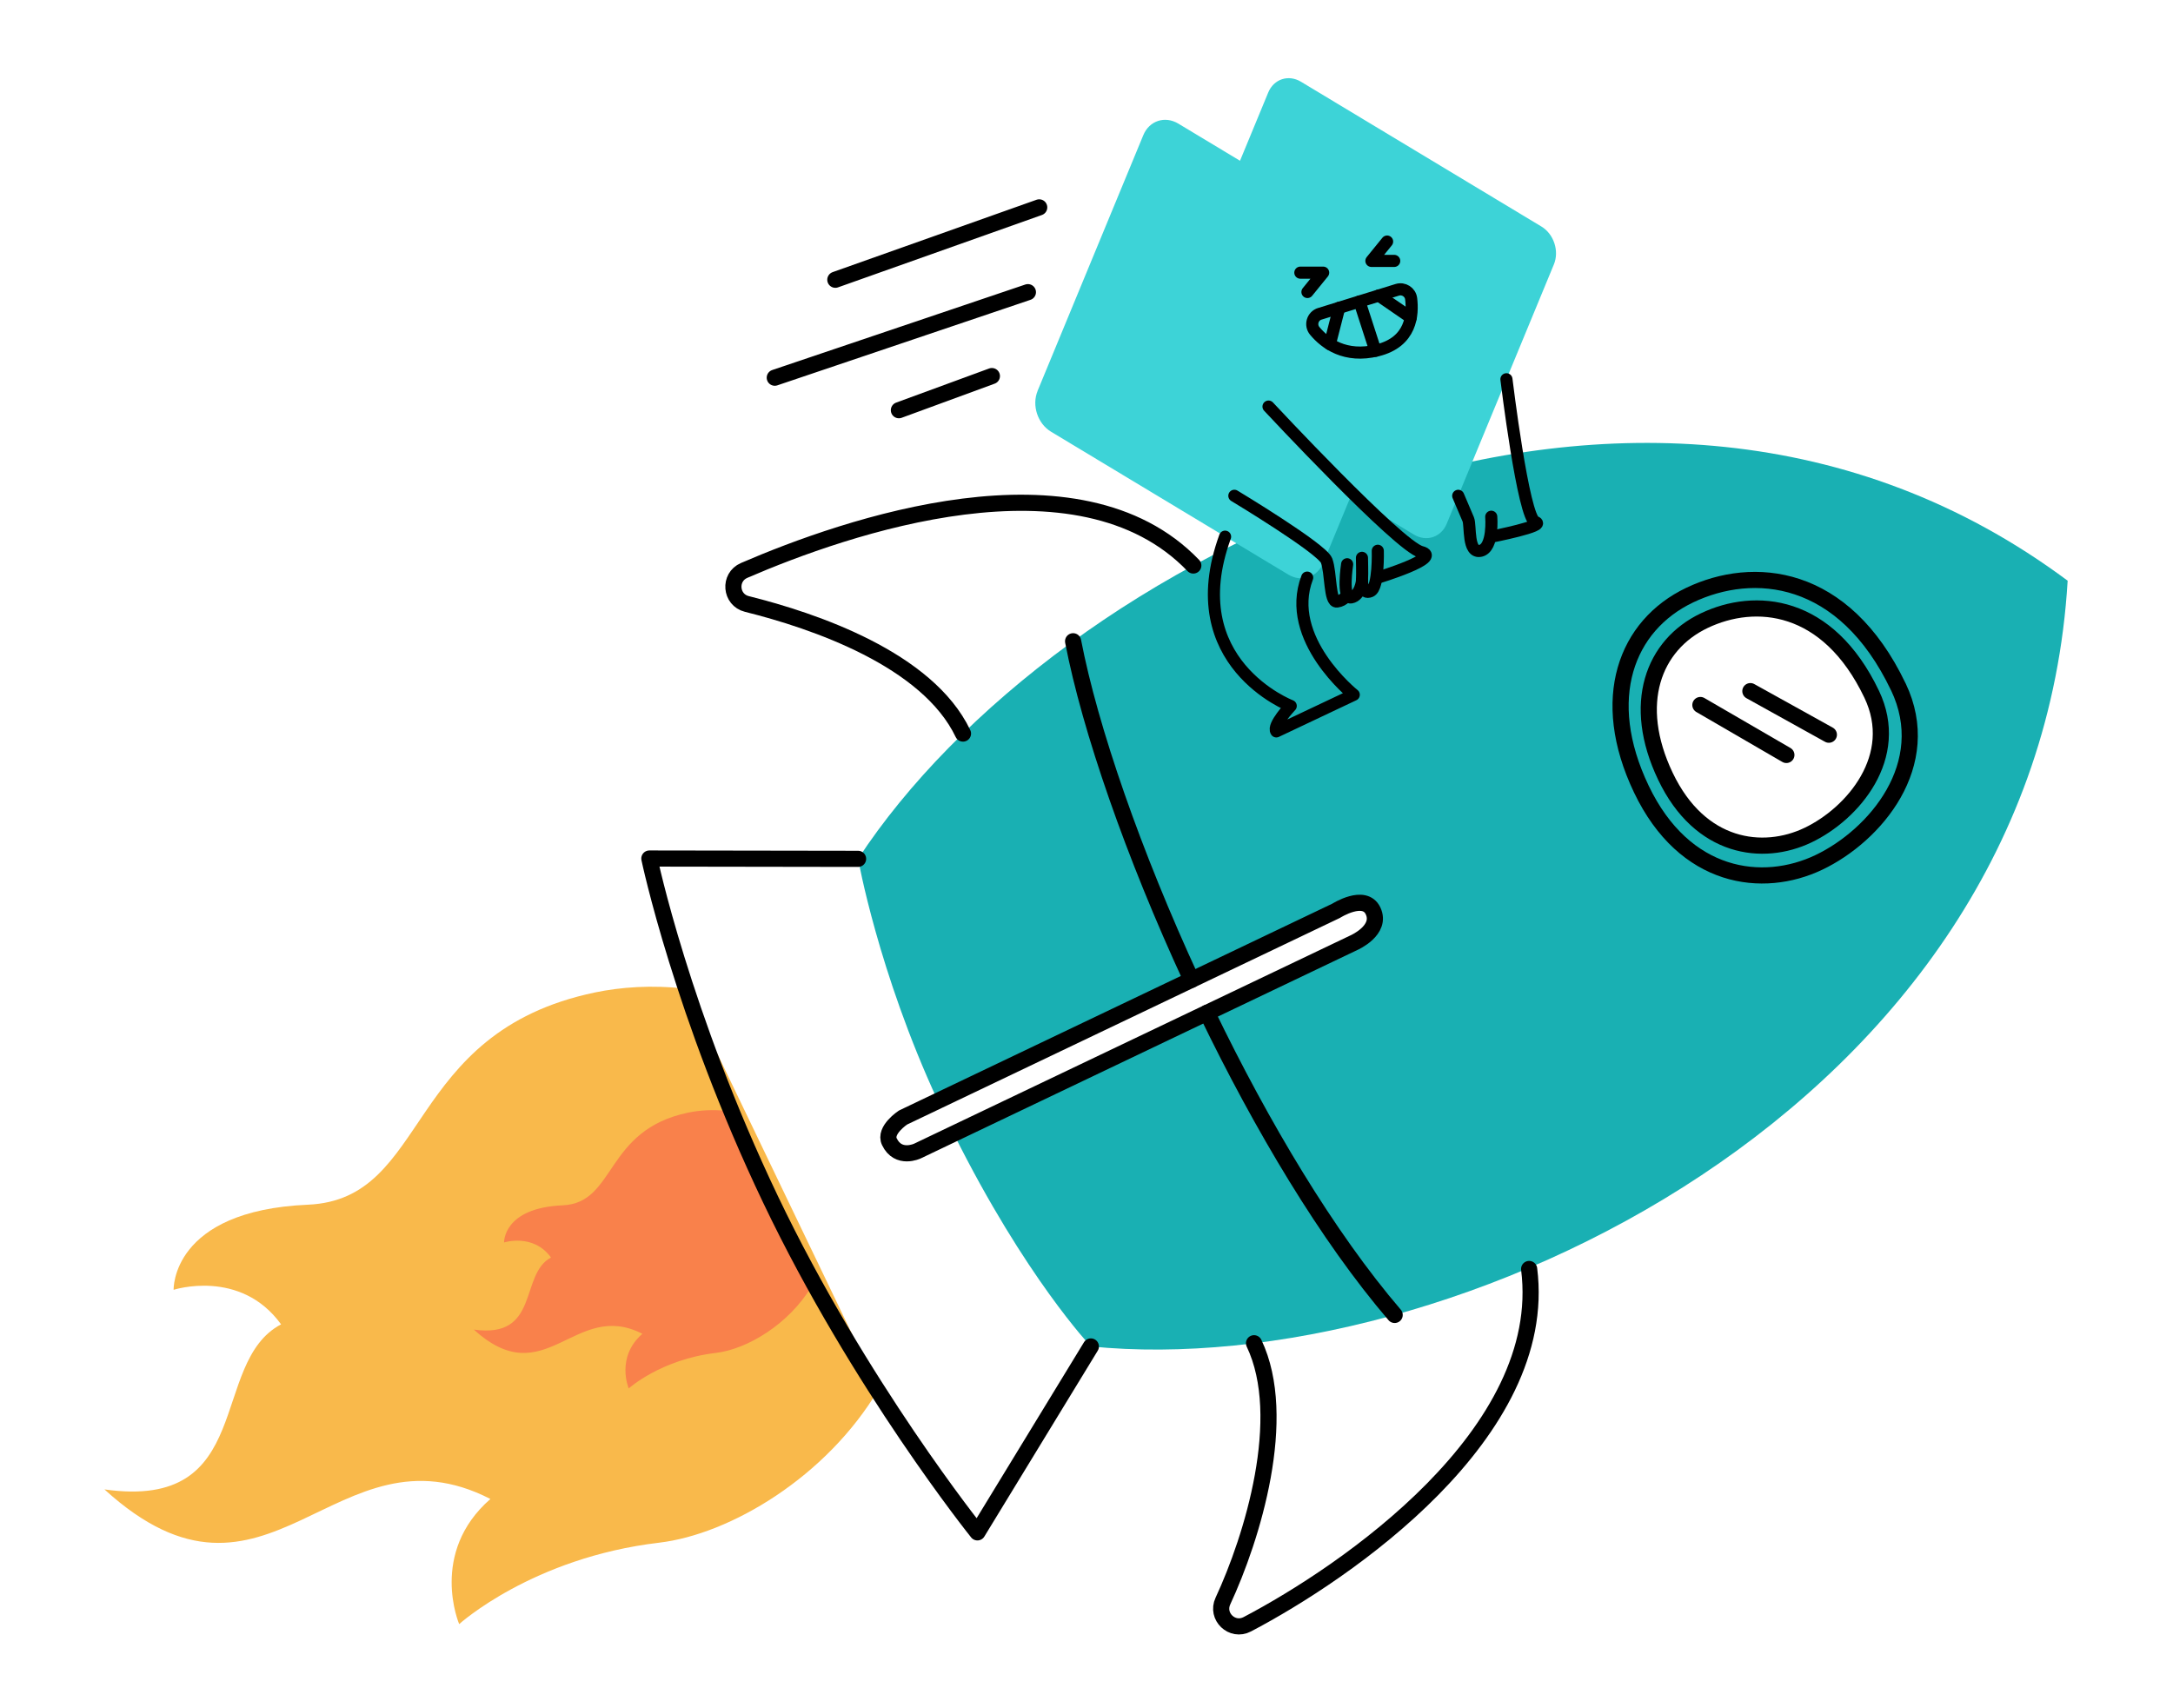 <svg width="467" height="367" viewBox="0 0 467 367" fill="none" xmlns="http://www.w3.org/2000/svg">
<path d="M188.818 298.564C177.641 317.403 156.936 329.734 141.629 331.539C114.424 334.75 98.683 349.033 98.683 349.033C98.683 349.033 92.131 333.743 105.391 322.141C72.016 304.994 57.707 352.201 22.449 320.085C55.112 324.718 44.786 292.845 60.406 284.61C51.658 272.539 37.314 277.191 37.314 277.191C37.314 277.191 36.715 260.182 66.176 258.898C92.539 257.753 86.621 221.905 127.857 213.288C133.298 212.151 140.154 211.605 147.46 212.498" fill="#F9B94B"/>
<path d="M174.474 276.351C169.597 284.577 160.555 289.958 153.873 290.747C141.994 292.153 135.121 298.384 135.121 298.384C135.121 298.384 132.257 291.702 138.054 286.643C123.484 279.154 117.236 299.763 101.842 285.74C116.099 287.762 111.596 273.843 118.416 270.251C114.598 264.983 108.333 267.014 108.333 267.014C108.333 267.014 108.072 259.586 120.933 259.03C132.439 258.527 129.853 242.881 147.868 239.115C150.246 238.62 153.231 238.377 156.425 238.768" fill="#F9814B"/>
<path d="M184.418 184.567C184.418 184.567 188.696 208.821 201.556 236.59L287.145 195.735C287.145 195.735 293.228 191.865 295.076 195.735C297.063 199.909 291.006 202.573 291.006 202.573L204.958 243.645C220.352 274.511 234.445 289.359 234.445 289.359C311.156 297.073 437.59 238.455 444.359 124.803C352.089 56.033 226.652 120.065 184.418 184.567ZM388.544 179.482C378.859 184.107 365.357 182.423 357.92 166.838C350.475 151.253 355.299 138.61 366.251 133.386C377.202 128.153 392.83 129.481 402.246 149.205C408.641 162.603 398.237 174.856 388.544 179.482Z" fill="#19B0B3"/>
<path d="M407.966 147.607C396.242 123.04 376.761 121.383 363.12 127.9C349.478 134.417 343.465 150.167 352.741 169.579C362.018 188.991 378.835 191.091 390.906 185.329C402.976 179.567 415.941 164.303 407.975 147.607H407.966Z" stroke="black" stroke-width="3.471" stroke-linecap="round" stroke-linejoin="round"/>
<path d="M388.545 179.482C378.86 184.107 365.358 182.424 357.921 166.839C350.476 151.254 355.3 138.61 366.252 133.386C377.203 128.153 392.831 129.481 402.247 149.206C408.642 162.604 398.238 174.857 388.545 179.482Z" stroke="black" stroke-width="3.471" stroke-linecap="round" stroke-linejoin="round"/>
<path d="M376.172 148.529L393.041 157.893" stroke="black" stroke-width="3.471" stroke-linecap="round" stroke-linejoin="round"/>
<path d="M365.428 151.512L383.911 162.246" stroke="black" stroke-width="3.471" stroke-linecap="round" stroke-linejoin="round"/>
<path d="M184.41 184.573L139.555 184.504C139.555 184.504 146.54 217.861 165.596 257.761C184.644 297.67 210.061 329.317 210.061 329.317L234.437 289.365" stroke="black" stroke-width="3.471" stroke-linecap="round" stroke-linejoin="round"/>
<path d="M256.453 121.53C231.756 95.757 181.677 113.191 159.922 122.589C156.564 124.038 156.963 128.915 160.512 129.8C174.969 133.401 199.327 141.671 206.955 157.647" stroke="black" stroke-width="3.471" stroke-linecap="round" stroke-linejoin="round"/>
<path d="M328.627 272.715C333.13 308.12 289.03 338.067 268.048 349.07C264.811 350.771 261.27 347.395 262.815 344.08C269.098 330.578 277.133 304.649 269.505 288.673" stroke="black" stroke-width="3.471" stroke-linecap="round" stroke-linejoin="round"/>
<path d="M291.007 202.574L204.959 243.645L197.166 247.368C197.166 247.368 193.036 249.338 191.135 245.355C189.946 242.882 194.068 240.166 194.068 240.166L201.557 236.59L287.145 195.736C287.145 195.736 293.228 191.865 295.077 195.736C297.064 199.91 291.007 202.574 291.007 202.574Z" stroke="black" stroke-width="3.471" stroke-linecap="round" stroke-linejoin="round"/>
<path d="M259.402 217.664C271.169 242.022 285.271 265.721 299.728 282.591" stroke="black" stroke-width="3.471" stroke-linecap="round" stroke-linejoin="round"/>
<path d="M230.621 137.811C234.248 156.65 243.612 183.646 256.064 210.573" stroke="black" stroke-width="3.471" stroke-linecap="round" stroke-linejoin="round"/>
<path d="M222.973 84.037L245.709 29.046C246.993 25.94 250.36 24.838 253.233 26.565L266.492 34.548L272.558 19.874C273.755 16.984 276.897 15.952 279.578 17.557L331.254 48.675C333.935 50.289 335.141 53.943 333.944 56.832L310.905 112.578C309.707 115.468 306.566 116.5 303.884 114.895L290.278 106.695L284.368 120.987C283.084 124.093 279.717 125.195 276.845 123.469L225.872 92.775C222.999 91.04 221.707 87.126 222.991 84.02L222.973 84.037Z" fill="#3DD3D7"/>
<path d="M272.617 87.377C272.617 87.377 300.62 117.428 305.428 118.634C310.235 119.84 296.099 124.136 296.099 124.136" stroke="black" stroke-width="2.603" stroke-linecap="round" stroke-linejoin="round"/>
<path d="M296.101 118.365C296.101 118.365 296.335 126.253 294.539 127.052C292.743 127.85 292.647 125.064 292.717 124.309C292.786 123.554 292.699 119.884 292.699 119.884" stroke="black" stroke-width="2.603" stroke-linecap="round" stroke-linejoin="round"/>
<path d="M289.514 121.264C289.514 121.264 288.36 128.735 290.365 128.388C292.369 128.041 292.708 124.83 292.708 124.83" stroke="black" stroke-width="2.603" stroke-linecap="round" stroke-linejoin="round"/>
<path d="M289.512 127.799C289.512 127.799 288.939 129.066 287.325 129.274C285.711 129.482 286.067 123.061 285.095 120.475C284.123 117.889 265.275 106.547 265.275 106.547" stroke="black" stroke-width="2.603" stroke-linecap="round" stroke-linejoin="round"/>
<path d="M323.748 81.504C323.748 81.504 327.367 111.39 329.962 112.18C332.556 112.969 320.494 115.338 320.494 115.338" stroke="black" stroke-width="2.603" stroke-linecap="round" stroke-linejoin="round"/>
<path d="M320.485 111.052C320.485 111.052 321.032 117.725 318.194 118.367C315.357 119.009 316.094 112.952 315.547 111.624L313.387 106.557" stroke="black" stroke-width="2.603" stroke-linecap="round" stroke-linejoin="round"/>
<path d="M263.282 115.336C253.372 142.515 277.392 151.713 277.392 151.713C277.392 151.713 273.4 155.93 274.294 157.18L290.938 149.309C290.938 149.309 275.908 137.325 280.924 124.135" stroke="black" stroke-width="2.603" stroke-linecap="round" stroke-linejoin="round"/>
<path d="M283.658 67.437L300.285 62.283C301.656 61.858 303.096 62.769 303.27 64.192C303.678 67.559 303.374 73.486 296.006 75.299C289.134 76.992 284.821 73.841 282.556 71.117C281.497 69.85 282.079 67.915 283.658 67.429V67.437Z" stroke="black" stroke-width="2.603" stroke-linecap="round" stroke-linejoin="round"/>
<path d="M287.805 66.144L285.801 73.963" stroke="black" stroke-width="2.603" stroke-linecap="round" stroke-linejoin="round"/>
<path d="M292.168 64.799L295.596 75.394" stroke="black" stroke-width="2.603" stroke-linecap="round" stroke-linejoin="round"/>
<path d="M296.309 63.514L303.19 68.243" stroke="black" stroke-width="2.603" stroke-linecap="round" stroke-linejoin="round"/>
<path d="M279.457 58.596H284.36L280.984 62.752" stroke="black" stroke-width="2.603" stroke-linecap="round" stroke-linejoin="round"/>
<path d="M299.631 56.069H294.729L298.104 51.912" stroke="black" stroke-width="2.603" stroke-linecap="round" stroke-linejoin="round"/>
<path d="M223.337 44.568L179.523 60.119" stroke="black" stroke-width="3.471" stroke-linecap="round" stroke-linejoin="round"/>
<path d="M220.908 62.789L166.508 81.168" stroke="black" stroke-width="3.471" stroke-linecap="round" stroke-linejoin="round"/>
<path d="M213.166 80.822L193.182 88.155" stroke="black" stroke-width="3.471" stroke-linecap="round" stroke-linejoin="round"/>
</svg>
